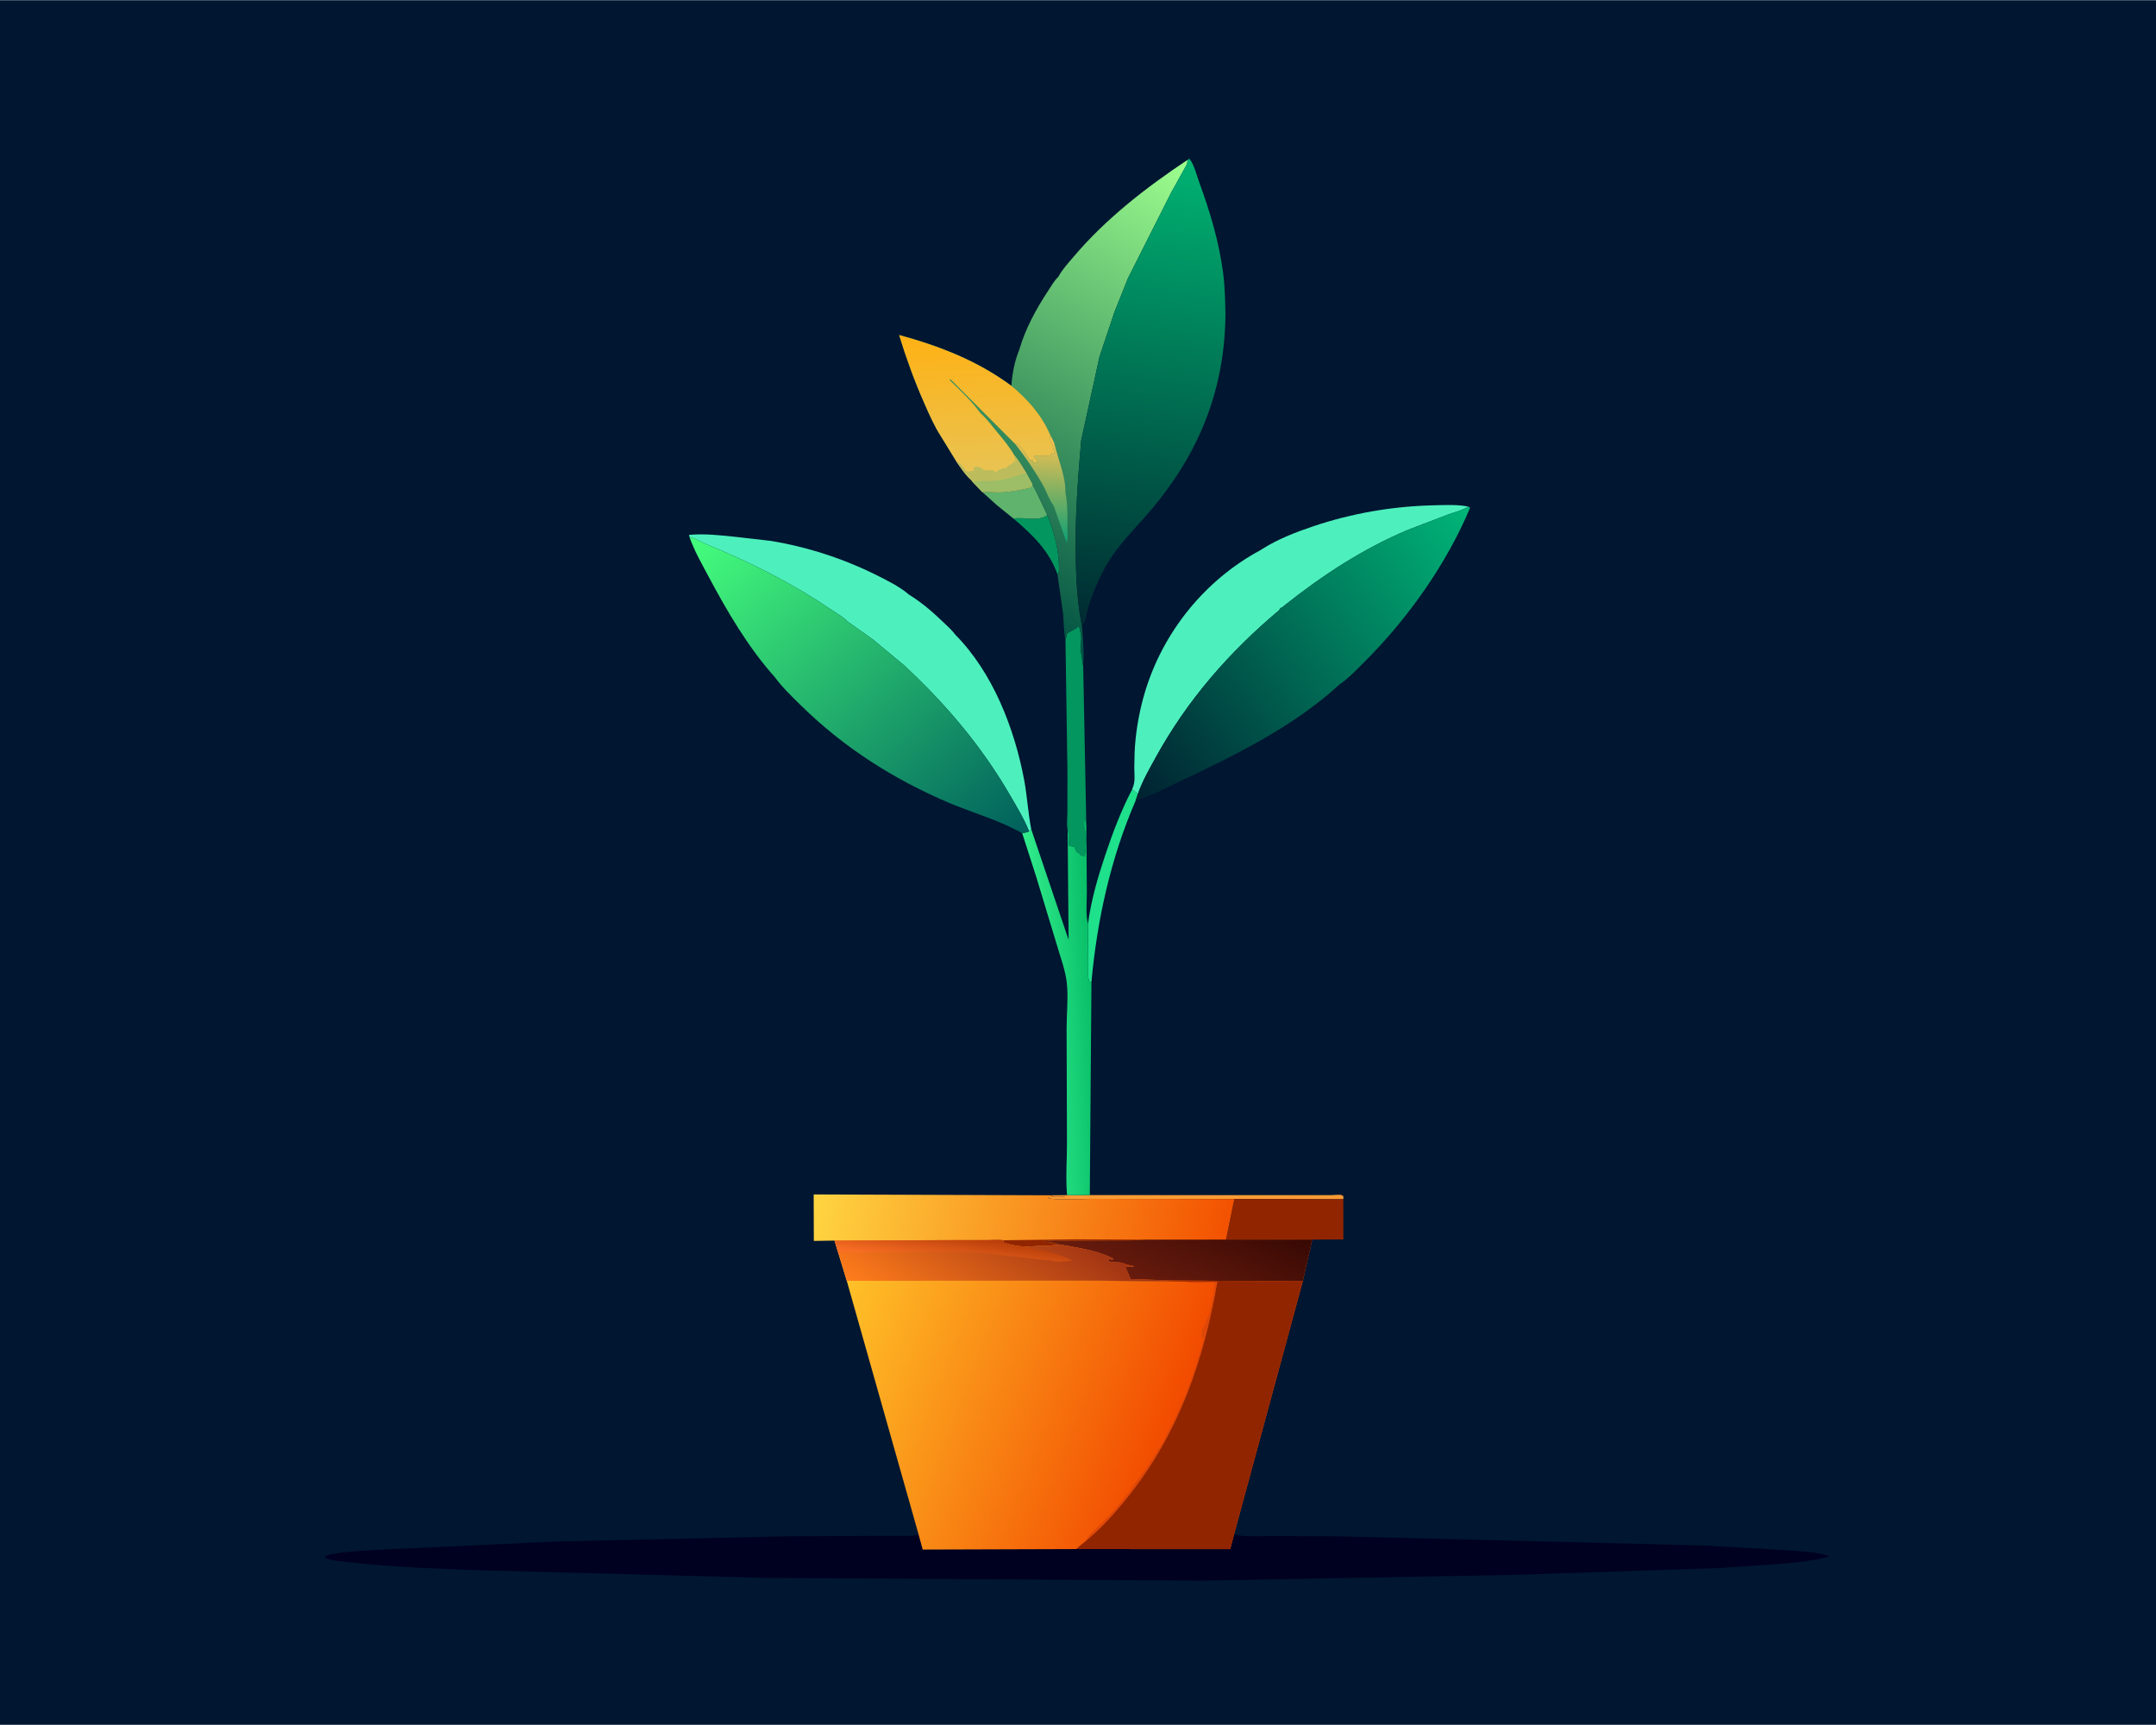<svg version="1.1" xmlns="http://www.w3.org/2000/svg" style="display: block;" viewBox="0 0 2048 1638" width="1280" height="1024">
<defs>
	<linearGradient id="Gradient1" gradientUnits="userSpaceOnUse" x1="1037.98" y1="960.101" x2="982.233" y2="963.127">
		<stop class="stop0" offset="0" stop-opacity="1" stop-color="rgb(9,191,105)"/>
		<stop class="stop1" offset="1" stop-opacity="1" stop-color="rgb(49,237,139)"/>
	</linearGradient>
	<linearGradient id="Gradient2" gradientUnits="userSpaceOnUse" x1="1070.06" y1="746.281" x2="1404.05" y2="491.551">
		<stop class="stop0" offset="0" stop-opacity="1" stop-color="rgb(0,33,49)"/>
		<stop class="stop1" offset="1" stop-opacity="1" stop-color="rgb(0,182,120)"/>
	</linearGradient>
	<linearGradient id="Gradient3" gradientUnits="userSpaceOnUse" x1="948.825" y1="812.101" x2="676.484" y2="491.736">
		<stop class="stop0" offset="0" stop-opacity="1" stop-color="rgb(0,96,92)"/>
		<stop class="stop1" offset="1" stop-opacity="1" stop-color="rgb(69,255,125)"/>
	</linearGradient>
	<linearGradient id="Gradient4" gradientUnits="userSpaceOnUse" x1="922.51" y1="571.103" x2="1149.73" y2="164.132">
		<stop class="stop0" offset="0" stop-opacity="1" stop-color="rgb(0,80,66)"/>
		<stop class="stop1" offset="1" stop-opacity="1" stop-color="rgb(158,255,142)"/>
	</linearGradient>
	<linearGradient id="Gradient5" gradientUnits="userSpaceOnUse" x1="991.655" y1="413.692" x2="985.855" y2="514.437">
		<stop class="stop0" offset="0" stop-opacity="1" stop-color="rgb(255,194,78)"/>
		<stop class="stop1" offset="1" stop-opacity="1" stop-color="rgb(10,160,117)"/>
	</linearGradient>
	<linearGradient id="Gradient6" gradientUnits="userSpaceOnUse" x1="926.076" y1="316.1" x2="931.482" y2="448.592">
		<stop class="stop0" offset="0" stop-opacity="1" stop-color="rgb(255,177,20)"/>
		<stop class="stop1" offset="1" stop-opacity="1" stop-color="rgb(233,195,82)"/>
	</linearGradient>
	<linearGradient id="Gradient7" gradientUnits="userSpaceOnUse" x1="1064.09" y1="598.028" x2="1124.9" y2="149.444">
		<stop class="stop0" offset="0" stop-opacity="1" stop-color="rgb(0,42,49)"/>
		<stop class="stop1" offset="1" stop-opacity="1" stop-color="rgb(0,179,114)"/>
	</linearGradient>
	<linearGradient id="Gradient8" gradientUnits="userSpaceOnUse" x1="1160.44" y1="1195.92" x2="776.489" y2="1117.84">
		<stop class="stop0" offset="0" stop-opacity="1" stop-color="rgb(243,82,0)"/>
		<stop class="stop1" offset="1" stop-opacity="1" stop-color="rgb(255,213,65)"/>
	</linearGradient>
	<linearGradient id="Gradient9" gradientUnits="userSpaceOnUse" x1="1142.68" y1="1132.28" x2="1097.58" y2="1229.11">
		<stop class="stop0" offset="0" stop-opacity="1" stop-color="rgb(56,9,4)"/>
		<stop class="stop1" offset="1" stop-opacity="1" stop-color="rgb(106,28,14)"/>
	</linearGradient>
	<linearGradient id="Gradient10" gradientUnits="userSpaceOnUse" x1="993.824" y1="1140.9" x2="903.634" y2="1280.41">
		<stop class="stop0" offset="0" stop-opacity="1" stop-color="rgb(154,47,19)"/>
		<stop class="stop1" offset="1" stop-opacity="1" stop-color="rgb(255,125,27)"/>
	</linearGradient>
	<linearGradient id="Gradient11" gradientUnits="userSpaceOnUse" x1="876.245" y1="1167.82" x2="871.855" y2="1197.19">
		<stop class="stop0" offset="0" stop-opacity="1" stop-color="rgb(185,62,10)"/>
		<stop class="stop1" offset="1" stop-opacity="1" stop-color="rgb(248,110,36)"/>
	</linearGradient>
	<linearGradient id="Gradient12" gradientUnits="userSpaceOnUse" x1="1105.36" y1="1377.71" x2="791.331" y2="1258.16">
		<stop class="stop0" offset="0" stop-opacity="1" stop-color="rgb(242,75,0)"/>
		<stop class="stop1" offset="1" stop-opacity="1" stop-color="rgb(255,192,40)"/>
	</linearGradient>
</defs>
<path transform="translate(0,0)" fill="rgb(0,22,49)" d="M -0 -0 L 2048 0 L 2048 1638 L -0 1638 L -0 -0 z"/>
<path transform="translate(0,0)" fill="rgb(3,150,94)" d="M 994.872 488.975 C 1001.74 506.056 1006.69 524.42 1005.85 542.955 L 1004.48 545.282 C 996.753 523.02 980.211 507.112 962.662 492.309 C 972.947 490.614 986.327 495.53 994.872 488.975 z"/>
<path transform="translate(0,0)" fill="rgb(252,156,52)" d="M 1035.21 1134.9 L 1228.51 1134.93 L 1264.46 1134.94 C 1267.12 1134.95 1272.26 1134.19 1274.5 1134.95 C 1275.11 1135.16 1275.57 1135.68 1276.1 1136.05 L 1276.02 1138.84 L 1172.5 1138.62 L 1036.33 1138.49 C 1029.47 1138.49 999.398 1140.08 995.51 1137.5 C 998.874 1135.8 1008.27 1136.99 1012.5 1136.75 C 1008.43 1135.67 1001.25 1137.45 998.264 1135.08 L 1013.64 1134.95 L 1035.21 1134.9 z"/>
<path transform="translate(0,0)" fill="rgb(95,179,108)" d="M 980.759 459.985 L 983.933 465.832 L 994.872 488.975 C 986.327 495.53 972.947 490.614 962.662 492.309 L 947.09 479.741 L 933.019 467.066 C 939.42 466.663 945.731 467.52 952.069 467.176 C 961.365 466.672 970.46 464.812 979.5 462.697 L 980.759 459.985 z"/>
<path transform="translate(0,0)" fill="rgb(31,224,139)" d="M 1075.41 749.629 C 1077.31 750.943 1079.38 752.15 1080.87 753.943 L 1078.69 760.366 C 1055.15 814.674 1042.15 873.437 1036.79 932.288 L 1035.15 932.864 C 1032.91 929.28 1033.81 921.156 1033.71 916.83 L 1033.48 878.616 L 1033.51 877.357 C 1036.3 855.319 1042.83 832.987 1049.87 811.986 C 1057.11 790.406 1064.87 769.816 1075.41 749.629 z"/>
<path transform="translate(0,0)" fill="rgb(3,150,94)" d="M 1012.09 607.446 L 1013.7 601.305 C 1015.59 600.199 1017.45 599.056 1019.45 598.143 C 1021.28 597.31 1022.9 595.865 1024.5 594.657 C 1025.32 595.746 1025.45 595.709 1025.63 597.123 C 1025.85 598.916 1025.68 597.999 1026.17 599.436 C 1028.4 605.947 1025.51 614.796 1027.31 621.937 C 1028.16 625.316 1027.92 628.845 1028.93 632.208 L 1031.9 783.272 L 1030.25 774.393 C 1030.05 778.368 1029.18 784.793 1030.59 788.42 C 1032.36 792.965 1031.52 805.913 1030.76 811 L 1030.5 813 L 1026.47 812.29 C 1025.02 809.44 1024.56 810.434 1022.57 808.612 C 1021.99 808.078 1021.13 805.209 1020.76 804.331 C 1018.85 803.914 1016.92 803.577 1015.1 802.823 C 1015.04 798.002 1015.59 792.065 1014.13 787.505 C 1013.09 783.23 1013.91 776.654 1013.92 772.121 L 1013.98 733.223 L 1012.09 607.446 z"/>
<path transform="translate(0,0)" fill="rgb(145,37,0)" d="M 1172.5 1138.62 L 1276.02 1138.84 L 1276.08 1177.02 L 1246.49 1177.16 L 1164.6 1177.17 L 1172.5 1138.62 z"/>
<path transform="translate(0,0)" fill="url(#Gradient1)" d="M 1014.13 787.505 C 1015.59 792.065 1015.04 798.002 1015.1 802.823 C 1016.92 803.577 1018.85 803.914 1020.76 804.331 C 1021.13 805.209 1021.99 808.078 1022.57 808.612 C 1024.56 810.434 1025.02 809.44 1026.47 812.29 L 1030.5 813 L 1030.76 811 C 1031.52 805.913 1032.36 792.965 1030.59 788.42 C 1029.18 784.793 1030.05 778.368 1030.25 774.393 L 1031.9 783.272 L 1032.4 846.837 C 1032.49 856.082 1031.08 868.62 1033.51 877.357 L 1033.48 878.616 L 1033.71 916.83 C 1033.81 921.156 1032.91 929.28 1035.15 932.864 L 1036.79 932.288 L 1035.21 1134.9 L 1013.64 1134.95 C 1012.13 1118.79 1013.58 1101.35 1013.52 1085.06 L 1013.17 976.479 C 1013.17 962.498 1014.91 946.767 1013.33 932.979 C 1011.99 921.287 1007.2 908.587 1003.9 897.201 L 984.232 832.318 L 971.035 791.281 C 973.298 790.839 975.379 790.231 977.559 789.484 L 979.61 787.548 L 1015.07 892.442 L 1014.13 787.505 z"/>
<path transform="translate(0,0)" fill="rgb(77,240,189)" d="M 654.987 509.919 L 654.56 507.826 C 669.431 506.451 685.548 508.289 700.376 509.891 L 732.099 513.527 C 767.118 519.295 801.11 530.343 832.855 546.175 C 842.611 551.041 854.037 556.734 862.407 563.712 L 863.383 564.546 C 875.061 571.623 886.247 581.28 896.053 590.76 C 899.913 594.492 904.359 598.349 907.517 602.688 C 943.109 638.665 963.669 691.629 972.86 740.604 C 975.776 756.144 976.532 772.102 979.61 787.548 L 977.559 789.484 C 972.708 777.428 966.048 766.472 959.535 755.267 C 932.316 708.436 898.432 668.417 858.78 631.695 L 829.231 607.177 L 804.355 589.545 L 804.084 589.068 C 799.151 584.566 792.158 580.676 786.547 576.889 C 750.355 552.457 710.918 533.104 670.624 516.531 C 665.512 514.428 660.376 511.044 654.987 509.919 z"/>
<path transform="translate(0,0)" fill="rgb(77,240,189)" d="M 1197.26 522.361 L 1198.89 521.3 C 1213.75 511.895 1230.55 505.354 1247.16 499.757 C 1284.57 487.152 1323.34 480.542 1362.82 479.703 C 1372.98 479.487 1384.94 478.85 1394.89 481.009 C 1389.33 484.473 1382.03 486.136 1375.85 488.372 L 1337.97 502.843 C 1294.74 520.881 1255.82 546.433 1219.29 575.522 C 1218.35 576.271 1217.83 576.972 1216.6 577.159 L 1214.61 579.735 C 1167.48 619.324 1127.91 664.716 1098.12 718.688 C 1091.88 729.977 1085.12 741.775 1080.87 753.943 C 1079.38 752.15 1077.31 750.943 1075.41 749.629 L 1075.62 748.926 C 1078.77 741.952 1077.41 736.132 1077.48 728.727 C 1077.56 719.661 1077.75 710.521 1078.72 701.5 C 1080.3 686.662 1083.25 671.717 1087.52 657.415 C 1104.59 600.216 1144.52 550.73 1197.26 522.361 z"/>
<path transform="translate(0,0)" fill="url(#Gradient2)" d="M 1394.89 481.009 L 1396.51 481.953 C 1374.23 535.205 1337.51 587.034 1296.9 627.659 C 1289.32 635.233 1281.1 643.986 1272.26 650.017 C 1228.85 689.949 1172.66 717.513 1119.69 742.374 C 1106.64 748.499 1092.44 756.203 1078.69 760.366 L 1080.87 753.943 C 1085.12 741.775 1091.88 729.977 1098.12 718.688 C 1127.91 664.716 1167.48 619.324 1214.61 579.735 L 1216.6 577.159 C 1217.83 576.972 1218.35 576.271 1219.29 575.522 C 1255.82 546.433 1294.74 520.881 1337.97 502.843 L 1375.85 488.372 C 1382.03 486.136 1389.33 484.473 1394.89 481.009 z"/>
<path transform="translate(0,0)" fill="url(#Gradient3)" d="M 654.987 509.919 C 660.376 511.044 665.512 514.428 670.624 516.531 C 710.918 533.104 750.355 552.457 786.547 576.889 C 792.158 580.676 799.151 584.566 804.084 589.068 L 804.355 589.545 L 829.231 607.177 L 858.78 631.695 C 898.432 668.417 932.316 708.436 959.535 755.267 C 966.048 766.472 972.708 777.428 977.559 789.484 C 975.379 790.231 973.298 790.839 971.035 791.281 C 949.842 778.926 923.664 771.81 901.056 762.167 C 848.822 739.888 801.49 709.803 760.95 669.938 C 752.28 661.412 742.995 652.541 735.797 642.702 C 710.694 614.709 690.62 580.331 673.024 547.314 C 666.661 535.376 659.372 522.726 654.987 509.919 z"/>
<path transform="translate(0,0)" fill="url(#Gradient4)" d="M 1127.93 151.748 C 1128.4 155.203 1126.33 157.682 1124.74 160.695 L 1112.26 183.167 L 1071.47 264.057 L 1058.57 296.335 L 1044.41 338.67 L 1027.02 418.178 C 1023.7 456.289 1021.01 493.561 1021.88 531.872 C 1022.35 552.546 1023.63 574.892 1027.89 595.14 C 1028.52 607.057 1030.17 620.37 1028.93 632.208 C 1027.92 628.845 1028.16 625.316 1027.31 621.937 C 1025.51 614.796 1028.4 605.947 1026.17 599.436 C 1025.68 597.999 1025.85 598.916 1025.63 597.123 C 1025.45 595.709 1025.32 595.746 1024.5 594.657 C 1022.9 595.865 1021.28 597.31 1019.45 598.143 C 1017.45 599.056 1015.59 600.199 1013.7 601.305 L 1012.09 607.446 C 1010.28 599.396 1010.59 590.491 1009.78 582.249 L 1004.48 545.282 L 1005.85 542.955 C 1006.69 524.42 1001.74 506.056 994.872 488.975 L 983.933 465.832 L 980.759 459.985 L 979.5 462.697 C 970.46 464.812 961.365 466.672 952.069 467.176 C 945.731 467.52 939.42 466.663 933.019 467.066 L 923.805 457.419 L 922.819 455.999 C 917.384 451.343 912.332 443.774 908.326 437.876 L 893.609 413.922 C 887.307 404.176 882.447 392.874 877.763 382.245 C 868.514 361.258 860.797 339.924 854.088 318.001 C 892.558 328.511 928.462 342.444 960.721 366.271 C 961.544 354.498 963.807 342.627 968.334 331.694 L 968.329 331.609 C 974.115 311.793 984.272 293.175 995.61 276.054 C 998.569 271.586 1001.48 266.239 1005.42 262.586 C 1008.76 256.013 1014.88 249.496 1019.68 243.823 C 1050.19 207.698 1088.73 177.799 1127.93 151.748 z"/>
<path transform="translate(0,0)" fill="url(#Gradient5)" d="M 964.715 421.842 L 965.598 421.394 C 969.763 423.041 975.479 432.6 978 436.5 L 981.24 436.793 L 981.25 439.505 L 983.25 439.005 C 984.617 438.668 985.357 438.347 986.5 437.51 C 984.915 436.807 985.335 437.158 984.279 436.217 L 982.66 434.808 L 982.002 434.287 L 982.5 432.51 L 997.75 432.505 L 998.5 430.51 L 1002.5 430.51 C 1001.67 429.075 1000.85 427.834 1000.63 426.16 C 1000.33 423.936 999.515 421.525 998.51 419.5 C 997.306 417.073 997.205 416.216 997.423 413.537 L 997.503 412.682 L 1001.41 420.518 L 1001.55 421.16 C 1005.07 436.089 1012.36 452.098 1012.07 467.715 C 1014.26 478.483 1013.96 490.23 1013.93 501.163 C 1013.92 505.554 1014.58 511.143 1013.34 515.336 L 1000.83 480.11 C 996.773 474.877 993.805 466.01 990.393 459.998 C 982.825 446.661 974.006 434.025 964.715 421.842 z"/>
<path transform="translate(0,0)" fill="url(#Gradient6)" d="M 893.609 413.922 C 887.307 404.176 882.447 392.874 877.763 382.245 C 868.514 361.258 860.797 339.924 854.088 318.001 C 892.558 328.511 928.462 342.444 960.721 366.271 C 976.246 379.078 989.345 393.944 997.499 412.6 L 997.503 412.682 L 997.423 413.537 C 997.205 416.216 997.306 417.073 998.51 419.5 C 999.515 421.525 1000.33 423.936 1000.63 426.16 C 1000.85 427.834 1001.67 429.075 1002.5 430.51 L 998.5 430.51 L 997.75 432.505 L 982.5 432.51 L 982.002 434.287 L 982.66 434.808 L 984.279 436.217 C 985.335 437.158 984.915 436.807 986.5 437.51 C 985.357 438.347 984.617 438.668 983.25 439.005 L 981.25 439.505 L 981.24 436.793 L 978 436.5 C 975.479 432.6 969.763 423.041 965.598 421.394 L 964.715 421.842 L 903 360.123 L 901.799 360.5 C 911.512 370.057 922.713 380.524 930.802 391.431 L 931.343 392.18 C 937.341 397.502 942.261 404.123 947.31 410.327 C 952.865 417.155 959.162 424.346 963.401 432.079 C 966.997 436.361 969.834 440.848 972.691 445.648 L 974.707 448.84 L 980.759 459.985 L 979.5 462.697 C 970.46 464.812 961.365 466.672 952.069 467.176 C 945.731 467.52 939.42 466.663 933.019 467.066 L 923.805 457.419 L 922.819 455.999 C 917.384 451.343 912.332 443.774 908.326 437.876 L 893.609 413.922 z"/>
<path transform="translate(0,0)" fill="rgb(188,188,92)" d="M 963.401 432.079 C 966.997 436.361 969.834 440.848 972.691 445.648 L 974.707 448.84 C 965.392 451.581 956.425 455.108 946.688 456.058 C 938.901 456.817 931.441 455.635 923.805 457.419 L 922.819 455.999 C 917.384 451.343 912.332 443.774 908.326 437.876 C 913.293 440.085 914.509 443.5 918 447.5 C 921.279 447.571 923.141 447.759 926 446 L 924.555 444.543 L 925 443.5 C 926.618 443.5 926.148 443.622 927.463 443.252 C 928.846 442.864 929.647 443.535 930.995 444.005 C 932.875 444.661 932.207 444.154 933.589 445.537 L 934.49 446.5 L 943.5 446.51 C 944.404 447.574 944.678 447.949 946 448.51 C 946.877 447.336 947.602 446.553 949.005 446.005 L 950.5 445.51 C 952.584 444.261 952.933 444.51 955.5 444.51 C 956.816 443.079 957.785 441.992 959.565 441.163 C 960.693 440.639 961.508 440.227 962.5 439.51 L 962.5 437.51 C 963.682 438.161 964.211 438.3 965.5 438.51 C 963.633 436.012 963.726 435.104 963.401 432.079 z"/>
<path transform="translate(0,0)" fill="rgb(157,189,102)" d="M 974.707 448.84 L 980.759 459.985 L 979.5 462.697 C 970.46 464.812 961.365 466.672 952.069 467.176 C 945.731 467.52 939.42 466.663 933.019 467.066 L 923.805 457.419 C 931.441 455.635 938.901 456.817 946.688 456.058 C 956.425 455.108 965.392 451.581 974.707 448.84 z"/>
<path transform="translate(0,0)" fill="url(#Gradient7)" d="M 1127.93 151.748 L 1129.8 150.5 C 1134.2 155.885 1136.67 166.148 1139.1 172.779 C 1149.39 200.855 1157.97 229.327 1161.85 259.084 C 1163.6 272.494 1163.84 285.611 1164.07 299.104 C 1163.32 367.787 1140.54 426.65 1097.04 479.762 C 1082.99 496.914 1066.06 512.815 1054.1 531.5 C 1045.97 544.19 1039.2 559.665 1034.58 574.06 C 1032.38 580.913 1031.69 589.012 1027.89 595.14 C 1023.63 574.892 1022.35 552.546 1021.88 531.872 C 1021.01 493.561 1023.7 456.289 1027.02 418.178 L 1044.41 338.67 L 1058.57 296.335 L 1071.47 264.057 L 1112.26 183.167 L 1124.74 160.695 C 1126.33 157.682 1128.4 155.203 1127.93 151.748 z"/>
<path transform="translate(0,0)" fill="url(#Gradient8)" d="M 792.732 1178.12 L 773.064 1178.42 L 772.916 1134.27 L 998.264 1135.08 C 1001.25 1137.45 1008.43 1135.67 1012.5 1136.75 C 1008.27 1136.99 998.874 1135.8 995.51 1137.5 C 999.398 1140.08 1029.47 1138.49 1036.33 1138.49 L 1172.5 1138.62 L 1164.6 1177.17 L 1246.49 1177.16 L 1237.51 1216.87 L 1111.45 1215.99 L 1111.32 1216.78 L 1039.47 1216.18 L 804.351 1216.33 L 796.793 1191.55 L 792.732 1178.12 z"/>
<path transform="translate(0,0)" fill="rgb(145,37,0)" d="M 1022.45 1176.92 L 1086.52 1177.22 C 1077.57 1178.22 1068.37 1177.88 1059.36 1177.96 L 1014.2 1178.32 C 1008.51 1178.37 996.42 1177.07 991.5 1179.51 L 992.876 1179.46 C 997.934 1179.32 1001.76 1180.19 1006.52 1181.79 C 1000.39 1182.49 994.106 1183.65 988 1183.06 L 973.659 1183.94 L 970 1183.5 C 964.017 1182.97 958.625 1181.72 952.937 1179.83 L 952.925 1177.79 L 1022.45 1176.92 z"/>
<path transform="translate(0,0)" fill="url(#Gradient9)" d="M 1164.6 1177.17 L 1246.49 1177.16 L 1237.51 1216.87 L 1111.45 1215.99 L 1073.89 1214.62 L 1069.04 1203.19 L 1077.91 1202.69 C 1074.37 1201.78 1070.6 1201.06 1067.19 1199.74 C 1062.34 1197.85 1057.32 1199.63 1052.72 1197.58 L 1053.35 1195.25 L 1056.62 1196.56 L 1057.59 1195.26 L 1054.14 1193.64 C 1040.25 1187.09 1021.67 1184.56 1006.52 1181.79 C 1001.76 1180.19 997.934 1179.32 992.876 1179.46 L 991.5 1179.51 C 996.42 1177.07 1008.51 1178.37 1014.2 1178.32 L 1059.36 1177.96 C 1068.37 1177.88 1077.57 1178.22 1086.52 1177.22 L 1164.6 1177.17 z"/>
<path transform="translate(0,0)" fill="url(#Gradient10)" d="M 792.732 1178.12 L 909.38 1177.65 L 938.771 1177.63 C 943.259 1177.62 948.593 1176.99 952.925 1177.79 L 952.937 1179.83 C 958.625 1181.72 964.017 1182.97 970 1183.5 L 973.659 1183.94 L 988 1183.06 C 994.106 1183.65 1000.39 1182.49 1006.52 1181.79 C 1021.67 1184.56 1040.25 1187.09 1054.14 1193.64 L 1057.59 1195.26 L 1056.62 1196.56 L 1053.35 1195.25 L 1052.72 1197.58 C 1057.32 1199.63 1062.34 1197.85 1067.19 1199.74 C 1070.6 1201.06 1074.37 1201.78 1077.91 1202.69 L 1069.04 1203.19 L 1073.89 1214.62 L 1111.45 1215.99 L 1111.32 1216.78 L 1039.47 1216.18 L 804.351 1216.33 L 796.793 1191.55 L 792.732 1178.12 z"/>
<path transform="translate(0,0)" fill="url(#Gradient11)" d="M 792.732 1178.12 L 909.38 1177.65 L 938.771 1177.63 C 943.259 1177.62 948.593 1176.99 952.925 1177.79 L 952.937 1179.83 C 958.625 1181.72 964.017 1182.97 970 1183.5 L 973.659 1183.94 C 988.048 1187.63 1003.85 1189.43 1017.19 1196.36 L 1018.42 1196.99 L 1019.18 1197.39 C 1014.34 1197.41 1004.22 1198.84 1000 1197.47 C 996.528 1196.33 993.854 1196.83 990.174 1196.35 L 931.269 1189.54 L 882.74 1188.09 C 873.37 1188.2 863.678 1189.26 854.352 1188.78 C 837.995 1187.92 821.539 1190.42 805.365 1188.95 C 801.798 1188.63 799.358 1189.19 796.793 1191.55 L 792.732 1178.12 z"/>
<path transform="translate(0,0)" fill="rgb(0,0,32)" d="M 1172.21 1457.24 L 1172.92 1457.44 C 1183.35 1460.01 1196.87 1458.61 1207.72 1458.68 L 1276.78 1459.16 L 1617 1467.7 L 1695.39 1472.13 C 1709.08 1473.19 1724.97 1473.6 1738.04 1477.89 C 1722.97 1482.58 1705.57 1483.91 1689.84 1485.18 L 1634.25 1489.03 L 1439.97 1495.53 L 1141.03 1501.05 L 724.742 1498.38 L 457.341 1491.24 C 416.011 1489.58 374.147 1488.55 333.055 1483.63 C 326.632 1482.87 315.675 1482.6 310.112 1479.69 C 309.156 1479.19 309.147 1479.1 308.5 1478.44 C 312.954 1474.06 349.018 1472.53 357.489 1471.89 L 528.159 1463.96 L 749.008 1458.99 L 833.355 1458.63 L 859.602 1458.5 C 863.869 1458.45 868.598 1458.89 872.583 1457.26 L 876.48 1471.56 L 1022.03 1471.1 L 1168.57 1471.13 L 1172.21 1457.24 z"/>
<path transform="translate(0,0)" fill="url(#Gradient12)" d="M 1111.45 1215.99 L 1237.51 1216.87 L 1172.21 1457.24 L 1168.57 1471.13 L 1022.03 1471.1 L 876.48 1471.56 L 872.583 1457.26 L 804.351 1216.33 L 1039.47 1216.18 L 1111.32 1216.78 L 1111.45 1215.99 z"/>
<path transform="translate(0,0)" fill="rgb(222,72,9)" d="M 1126.53 1217.02 L 1156.44 1217.05 C 1143.51 1291.41 1120.4 1359.32 1073.16 1419.28 C 1060.89 1434.85 1046.51 1451.3 1031.03 1463.76 C 1034.07 1457.54 1040.6 1452.45 1045.51 1447.54 C 1053.04 1440 1061.27 1431.64 1067.51 1423 C 1069.58 1420.14 1072.45 1417.78 1074.1 1414.66 C 1077.4 1408.39 1083.49 1402.18 1087.51 1396 C 1088.73 1394.12 1090.22 1392.58 1091.29 1390.61 C 1092.27 1388.81 1093.44 1387.24 1094.5 1385.51 L 1098.5 1379.42 C 1101.69 1373.82 1105.67 1368.09 1108.07 1362.13 C 1108.59 1360.83 1108.31 1361.28 1108.96 1360.29 C 1112.77 1354.57 1115.61 1347.72 1118.51 1341.5 L 1119.51 1339 C 1120.66 1337.3 1120.5 1338.12 1120.51 1336 C 1121.81 1334.69 1121.38 1335.41 1121.97 1333.62 C 1122.26 1332.78 1122.49 1332.01 1122.89 1331.21 L 1124 1329.01 C 1124.7 1327.19 1124.92 1326.25 1126.08 1324.59 L 1126.5 1324 C 1126.51 1322.04 1126.98 1320.73 1128.07 1319.1 L 1128.5 1318.51 C 1128.51 1316.53 1128.29 1317.4 1129.2 1315.6 C 1129.74 1314.51 1130.11 1313.72 1130.5 1312.54 C 1131.22 1310.39 1132.38 1308.37 1132.82 1306.16 C 1133.12 1304.66 1133.17 1303.44 1134.04 1302.13 L 1134.5 1301.51 L 1134.51 1300 C 1135.86 1298.63 1135.5 1298.79 1135.51 1297 C 1136.27 1296.04 1136.51 1295.58 1136.76 1294.35 C 1137.06 1292.82 1137.46 1291.47 1138.01 1290.01 C 1138.41 1288.92 1138.75 1288.16 1138.9 1287 C 1139.08 1285.54 1139.2 1284.39 1140.04 1283.13 C 1140.92 1281.8 1140.09 1281.28 1140.51 1280 C 1140.7 1279.44 1141.56 1279.31 1141.75 1278.75 C 1142.49 1276.54 1142.08 1273.65 1143.5 1271.51 L 1143.09 1270.17 L 1140.91 1270.18 L 1141.51 1266 C 1141.86 1263.37 1141.98 1261.66 1143.72 1259.47 C 1145.83 1256.81 1145.04 1255.22 1146.31 1252.5 C 1147.1 1250.8 1147.95 1250.19 1148.25 1248.22 C 1148.52 1246.42 1149.32 1245.04 1149.45 1243.24 L 1149.51 1242 C 1150.32 1241.01 1150.54 1240.61 1150.67 1239.29 L 1151.01 1236.01 C 1151.38 1234.67 1151.86 1234.36 1151.68 1232.87 C 1151.45 1230.98 1152.54 1231.1 1153 1229.5 C 1153.24 1228.66 1152.62 1226 1152.51 1225 C 1154.22 1222.68 1153.71 1220.68 1153.5 1218 C 1145.6 1218.05 1134.63 1219.69 1127.29 1217.29 L 1126.53 1217.02 z"/>
<path transform="translate(0,0)" fill="rgb(145,37,0)" d="M 1111.45 1215.99 L 1237.51 1216.87 L 1172.21 1457.24 L 1168.57 1471.13 L 1022.03 1471.1 L 1031.03 1463.76 C 1046.51 1451.3 1060.89 1434.85 1073.16 1419.28 C 1120.4 1359.32 1143.51 1291.41 1156.44 1217.05 L 1126.53 1217.02 L 1111.32 1216.78 L 1111.45 1215.99 z"/>
</svg>